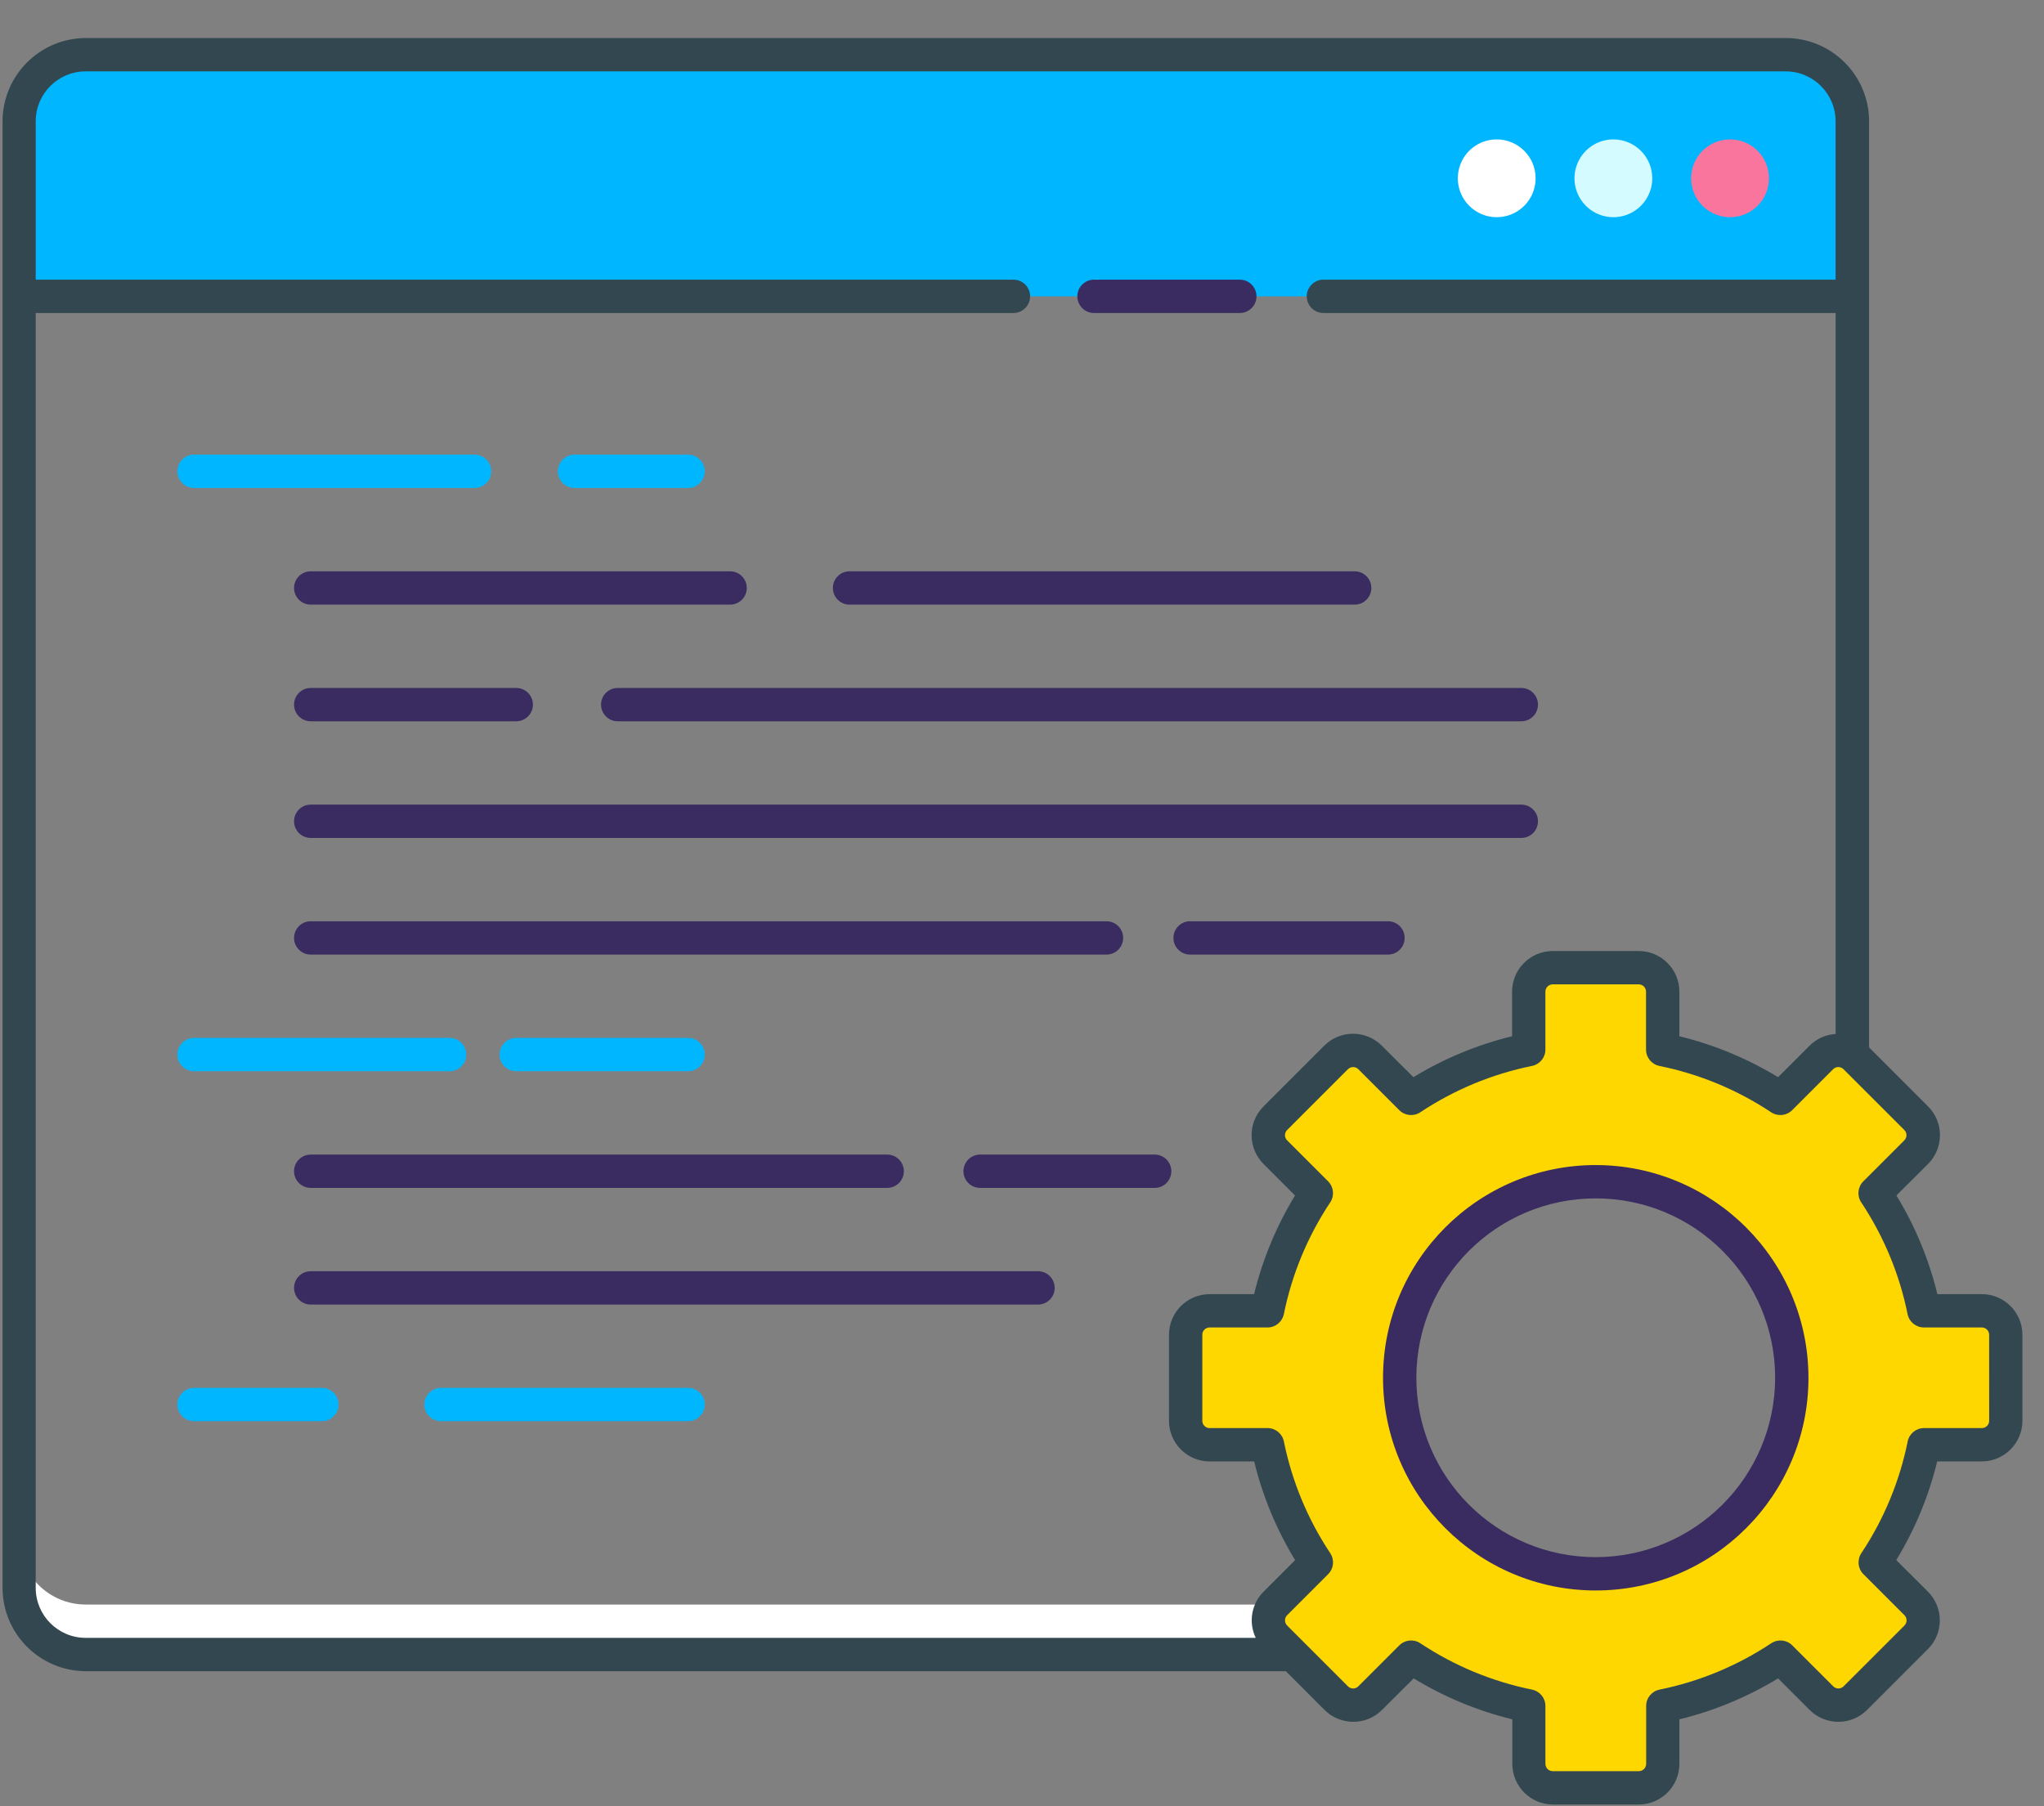 <?xml version="1.0" encoding="UTF-8"?> <svg xmlns="http://www.w3.org/2000/svg" width="215" height="190" viewBox="0 0 215 190" fill="none"><rect x="0" y="0" width="215" height="190" fill="#808080" stroke="none"/><g id="Web development"><path id="Path" d="M72.371 51.331H60.437C59.468 51.331 58.684 50.546 58.684 49.578C58.684 48.609 59.468 47.825 60.437 47.825H72.371C73.339 47.825 74.124 48.609 74.124 49.578C74.124 50.546 73.339 51.331 72.371 51.331Z" fill="#00B7FF"></path><path id="Path_2" d="M49.919 51.331H20.411C19.443 51.331 18.658 50.546 18.658 49.578C18.658 48.609 19.443 47.825 20.411 47.825H49.919C50.887 47.825 51.672 48.609 51.672 49.578C51.672 50.546 50.887 51.331 49.919 51.331Z" fill="#00B7FF"></path><path id="Path_3" d="M72.372 112.685H54.302C53.334 112.685 52.549 111.9 52.549 110.932C52.549 109.964 53.334 109.179 54.302 109.179H72.372C73.34 109.179 74.125 109.964 74.125 110.932C74.125 111.9 73.34 112.685 72.372 112.685Z" fill="#00B7FF"></path><path id="Path_4" d="M47.29 112.685H20.411C19.443 112.685 18.658 111.9 18.658 110.932C18.658 109.964 19.443 109.179 20.411 109.179H47.29C48.258 109.179 49.043 109.964 49.043 110.932C49.043 111.9 48.258 112.685 47.29 112.685Z" fill="#00B7FF"></path><path id="Path_5" d="M72.371 149.498H46.392C45.423 149.498 44.639 148.713 44.639 147.745C44.639 146.777 45.423 145.992 46.392 145.992H72.371C73.339 145.992 74.124 146.777 74.124 147.745C74.124 148.713 73.339 149.498 72.371 149.498Z" fill="#00B7FF"></path><path id="Path_6" d="M33.851 149.498H20.411C19.443 149.498 18.658 148.713 18.658 147.745C18.658 146.777 19.443 145.992 20.411 145.992H33.851C34.819 145.992 35.604 146.777 35.604 147.745C35.604 148.713 34.819 149.498 33.851 149.498Z" fill="#00B7FF"></path><path id="Path_7" d="M187.821 168.781H9.016C5.143 168.781 2.004 165.642 2.004 161.769V167.028C2.004 170.901 5.143 174.04 9.016 174.04H187.821C191.693 174.04 194.833 170.901 194.833 167.028V161.769C194.833 165.642 191.693 168.781 187.821 168.781Z" fill="white"></path><path id="Path_8" d="M187.821 5.753H9.016C5.143 5.753 2.004 8.892 2.004 12.765V31.171H194.833V12.765C194.833 8.892 191.693 5.753 187.821 5.753Z" fill="#00B6FF"></path><path id="Path_9" d="M157.435 14.664C155.78 14.663 154.287 15.659 153.654 17.189C153.02 18.718 153.37 20.478 154.54 21.648C155.711 22.819 157.471 23.169 159 22.535C160.529 21.901 161.526 20.409 161.525 18.753C161.525 16.495 159.694 14.664 157.435 14.664Z" fill="white"></path><path id="Path_10" d="M169.707 14.664C168.051 14.663 166.559 15.659 165.925 17.189C165.291 18.718 165.641 20.478 166.812 21.648C167.982 22.819 169.742 23.169 171.271 22.535C172.8 21.901 173.797 20.409 173.796 18.753C173.796 16.495 171.965 14.664 169.707 14.664Z" fill="#D4FBFF"></path><path id="Path_11" d="M181.976 14.664C180.321 14.664 178.829 15.661 178.196 17.19C177.563 18.719 177.913 20.479 179.084 21.649C180.254 22.819 182.014 23.168 183.543 22.535C185.072 21.901 186.069 20.408 186.068 18.753C186.067 16.494 184.235 14.664 181.976 14.664Z" fill="#FA759E"></path><path id="Shape" fill-rule="evenodd" clip-rule="evenodd" d="M210.246 138.62C210.719 139.092 210.984 139.733 210.984 140.402V149.454C210.984 150.122 210.719 150.763 210.246 151.236C209.773 151.708 209.132 151.973 208.464 151.973H202.374C201.474 156.392 199.73 160.595 197.238 164.353L201.55 168.665C202.023 169.137 202.289 169.778 202.289 170.447C202.289 171.115 202.023 171.757 201.55 172.229L195.151 178.629C194.679 179.102 194.037 179.368 193.369 179.368C192.7 179.368 192.059 179.102 191.586 178.629L187.274 174.317C183.517 176.809 179.314 178.553 174.896 179.451V185.543C174.896 186.935 173.767 188.064 172.375 188.064H163.324C161.933 188.064 160.804 186.936 160.803 185.545V179.453C156.385 178.555 152.182 176.812 148.426 174.318L144.113 178.631C143.64 179.104 142.999 179.369 142.33 179.369C141.662 179.369 141.02 179.104 140.548 178.631L134.147 172.231C133.164 171.246 133.164 169.651 134.147 168.667L138.46 164.354C135.968 160.596 134.225 156.393 133.325 151.975H127.234C126.565 151.975 125.924 151.71 125.451 151.238C124.979 150.765 124.713 150.124 124.713 149.456V140.403C124.713 139.735 124.979 139.094 125.451 138.621C125.924 138.149 126.565 137.884 127.234 137.884H133.325C134.225 133.466 135.968 129.263 138.46 125.505L134.147 121.192C133.164 120.208 133.164 118.613 134.147 117.628L140.548 111.228C141.02 110.755 141.662 110.49 142.33 110.49C142.999 110.49 143.64 110.755 144.113 111.228L148.426 115.541C152.182 113.048 156.385 111.305 160.803 110.406V104.313C160.803 102.921 161.932 101.792 163.324 101.792H172.375C173.767 101.792 174.896 102.921 174.896 104.313V110.406C179.317 111.304 183.522 113.046 187.282 115.539L191.595 111.227C192.067 110.754 192.709 110.488 193.377 110.488C194.046 110.488 194.687 110.754 195.16 111.227L201.559 117.627C202.032 118.099 202.298 118.74 202.298 119.409C202.298 120.077 202.032 120.718 201.559 121.191L197.246 125.503C199.739 129.26 201.483 133.464 202.383 137.883H208.464C209.132 137.882 209.773 138.147 210.246 138.62ZM147.228 144.927C147.228 156.316 156.46 165.549 167.849 165.55C173.318 165.55 178.564 163.378 182.432 159.51C186.3 155.643 188.473 150.397 188.473 144.928C188.473 133.539 179.24 124.306 167.851 124.306C156.462 124.305 147.229 133.538 147.228 144.927Z" fill="#FFD700"></path><g id="Group"><path id="Path_12" d="M89.36 63.602H142.492C143.46 63.602 144.245 62.817 144.245 61.849C144.245 60.88 143.46 60.096 142.492 60.096H89.36C88.392 60.096 87.607 60.88 87.607 61.849C87.607 62.817 88.392 63.602 89.36 63.602Z" fill="#3A2C60"></path><path id="Path_13" d="M32.683 63.602H76.798C77.766 63.602 78.551 62.817 78.551 61.849C78.551 60.88 77.766 60.096 76.798 60.096H32.683C31.715 60.096 30.93 60.88 30.93 61.849C30.93 62.817 31.715 63.602 32.683 63.602Z" fill="#3A2C60"></path><path id="Path_14" d="M63.221 74.12C63.221 75.088 64.005 75.873 64.974 75.873H160.021C160.989 75.873 161.774 75.088 161.774 74.12C161.774 73.151 160.989 72.367 160.021 72.367H64.974C64.005 72.367 63.221 73.151 63.221 74.12Z" fill="#3A2C60"></path><path id="Path_15" d="M32.683 75.873H54.302C55.27 75.873 56.055 75.088 56.055 74.12C56.055 73.151 55.27 72.367 54.302 72.367H32.683C31.715 72.367 30.93 73.151 30.93 74.12C30.93 75.088 31.715 75.873 32.683 75.873Z" fill="#3A2C60"></path><path id="Path_16" d="M32.683 88.144H160.021C160.99 88.144 161.774 87.359 161.774 86.391C161.774 85.422 160.99 84.638 160.021 84.638H32.683C31.715 84.638 30.93 85.422 30.93 86.391C30.93 87.359 31.715 88.144 32.683 88.144Z" fill="#3A2C60"></path><path id="Path_17" d="M145.997 96.908H125.181C124.213 96.908 123.428 97.693 123.428 98.661C123.428 99.629 124.213 100.414 125.181 100.414H145.997C146.966 100.414 147.75 99.629 147.75 98.661C147.75 97.693 146.966 96.908 145.997 96.908Z" fill="#3A2C60"></path><path id="Path_18" d="M32.683 100.414H116.388C117.356 100.414 118.141 99.629 118.141 98.661C118.141 97.693 117.356 96.908 116.388 96.908H32.683C31.715 96.908 30.93 97.693 30.93 98.661C30.93 99.629 31.715 100.414 32.683 100.414Z" fill="#3A2C60"></path><path id="Path_19" d="M121.455 121.45H103.093C102.125 121.45 101.34 122.235 101.34 123.203C101.34 124.171 102.125 124.956 103.093 124.956H121.455C122.424 124.956 123.208 124.171 123.208 123.203C123.208 122.235 122.424 121.45 121.455 121.45Z" fill="#3A2C60"></path><path id="Path_20" d="M32.683 124.956H93.32C94.288 124.956 95.073 124.171 95.073 123.203C95.073 122.235 94.288 121.45 93.32 121.45H32.683C31.715 121.45 30.93 122.235 30.93 123.203C30.93 124.171 31.715 124.956 32.683 124.956Z" fill="#3A2C60"></path><path id="Path_21" d="M109.185 133.721H32.683C31.715 133.721 30.93 134.506 30.93 135.474C30.93 136.442 31.715 137.227 32.683 137.227H109.185C110.153 137.227 110.938 136.442 110.938 135.474C110.938 134.506 110.153 133.721 109.185 133.721Z" fill="#3A2C60"></path><path id="Path_22" d="M115.073 32.924H130.412C131.38 32.924 132.165 32.14 132.165 31.171C132.165 30.203 131.38 29.419 130.412 29.419H115.073C114.105 29.419 113.32 30.203 113.32 31.171C113.32 32.14 114.105 32.924 115.073 32.924Z" fill="#3A2C60"></path><path id="Shape_2" fill-rule="evenodd" clip-rule="evenodd" d="M208.463 136.13H203.784C202.893 132.468 201.44 128.967 199.477 125.75L202.808 122.432C204.475 120.761 204.475 118.056 202.808 116.386L196.604 110.184V12.765C196.598 7.927 192.678 4.006 187.839 4H9.034C4.196 4.006 0.275 7.927 0.27 12.765V167.028C0.275 171.866 4.196 175.787 9.034 175.793H135.25L139.325 179.869C140.995 181.536 143.699 181.536 145.368 179.869L148.699 176.55C151.915 178.512 155.416 179.965 159.076 180.857V185.543C159.079 187.892 160.975 189.799 163.324 189.817H172.374C174.734 189.814 176.645 187.902 176.648 185.543V180.857C180.309 179.964 183.81 178.511 187.028 176.55L190.346 179.869C192.015 181.536 194.719 181.536 196.389 179.869L202.79 173.47C204.458 171.8 204.458 169.096 202.79 167.426L199.46 164.106C201.423 160.889 202.876 157.388 203.767 153.726H208.454C210.814 153.724 212.726 151.813 212.73 149.454V140.402C212.726 138.046 210.819 136.136 208.463 136.13ZM3.756 167.028V32.924H106.599C107.567 32.924 108.352 32.139 108.352 31.171C108.352 30.203 107.567 29.418 106.599 29.418H3.756V12.765C3.756 9.86 6.111 7.506 9.015 7.506H187.82C190.724 7.506 193.079 9.86 193.079 12.765V29.418H139.204C138.236 29.418 137.451 30.203 137.451 31.171C137.451 32.139 138.236 32.924 139.204 32.924H193.081V108.764C192.05 108.826 191.078 109.262 190.346 109.991L187.028 113.309C183.81 111.348 180.309 109.896 176.648 109.004V104.315C176.646 101.955 174.734 100.042 172.374 100.039H163.324C160.964 100.042 159.052 101.955 159.05 104.315V109.004C155.389 109.895 151.889 111.347 148.672 113.309L145.342 109.991C143.672 108.324 140.968 108.324 139.299 109.991L132.901 116.389C131.232 118.059 131.232 120.765 132.901 122.435L136.219 125.754C134.257 128.971 132.804 132.472 131.912 136.133H127.233C124.875 136.137 122.965 138.047 122.961 140.405V149.458C122.965 151.815 124.875 153.726 127.233 153.73H131.921C132.813 157.391 134.265 160.892 136.228 164.109L132.909 167.429C131.632 168.71 131.302 170.657 132.087 172.287H9.015C6.111 172.287 3.756 169.932 3.756 167.028ZM208.463 150.22C208.887 150.22 209.231 149.878 209.233 149.454L209.229 140.402C209.227 139.978 208.883 139.636 208.46 139.636H202.37C201.536 139.637 200.817 139.05 200.65 138.233C199.801 134.035 198.144 130.041 195.772 126.474C195.311 125.779 195.404 124.855 195.994 124.266L200.308 119.953C200.608 119.653 200.608 119.167 200.308 118.866L193.906 112.468C193.606 112.17 193.121 112.17 192.821 112.468L188.509 116.78C187.92 117.37 186.997 117.463 186.302 117.003C182.734 114.632 178.741 112.976 174.543 112.126C173.726 111.959 173.139 111.24 173.14 110.406V104.315C173.14 103.89 172.797 103.546 172.373 103.545H163.322C163.118 103.545 162.922 103.626 162.778 103.771C162.634 103.915 162.554 104.111 162.554 104.315V110.405C162.555 111.238 161.969 111.958 161.152 112.124C156.954 112.975 152.96 114.632 149.393 117.003C148.698 117.463 147.775 117.37 147.186 116.78L142.872 112.468C142.571 112.17 142.087 112.17 141.786 112.468L135.388 118.866C135.089 119.167 135.089 119.653 135.388 119.953L139.7 124.266C140.29 124.855 140.383 125.777 139.923 126.473C137.552 130.041 135.894 134.035 135.043 138.233C134.876 139.05 134.158 139.636 133.325 139.636H127.233C126.81 139.636 126.467 139.979 126.467 140.402V149.454C126.467 149.877 126.81 150.22 127.233 150.22H133.327C134.16 150.22 134.878 150.806 135.045 151.623C135.895 155.821 137.552 159.815 139.925 163.382C140.386 164.077 140.293 165.001 139.702 165.59L135.39 169.903C135.09 170.203 135.09 170.689 135.39 170.99L141.788 177.388C142.088 177.686 142.573 177.686 142.873 177.388L147.187 173.076C147.777 172.486 148.699 172.393 149.394 172.853C152.962 175.224 156.955 176.881 161.154 177.733C161.97 177.9 162.556 178.618 162.556 179.451V185.541C162.556 185.965 162.9 186.309 163.324 186.309H172.385C172.809 186.308 173.152 185.965 173.153 185.541V179.451C173.153 178.618 173.739 177.9 174.555 177.733C178.753 176.881 182.746 175.223 186.314 172.853C187.009 172.393 187.932 172.486 188.521 173.076L192.834 177.388C193.134 177.686 193.618 177.686 193.919 177.388L200.321 170.99C200.62 170.689 200.62 170.203 200.321 169.903L196.006 165.59C195.416 165.001 195.323 164.077 195.784 163.382C198.156 159.815 199.813 155.821 200.662 151.623C200.829 150.806 201.548 150.219 202.382 150.22H208.463Z" fill="#334750"></path><path id="Shape_3" fill-rule="evenodd" clip-rule="evenodd" d="M145.475 144.928C145.474 132.571 155.491 122.554 167.848 122.553C180.201 122.565 190.212 132.576 190.225 144.93C190.224 157.287 180.206 167.303 167.849 167.303C155.492 167.303 145.475 157.285 145.475 144.928ZM148.981 144.926C148.98 155.347 157.427 163.796 167.848 163.797C178.265 163.787 186.707 155.346 186.719 144.93C186.72 134.508 178.273 126.06 167.852 126.059C157.43 126.058 148.982 134.505 148.981 144.926Z" fill="#3A2C60"></path></g></g></svg> 